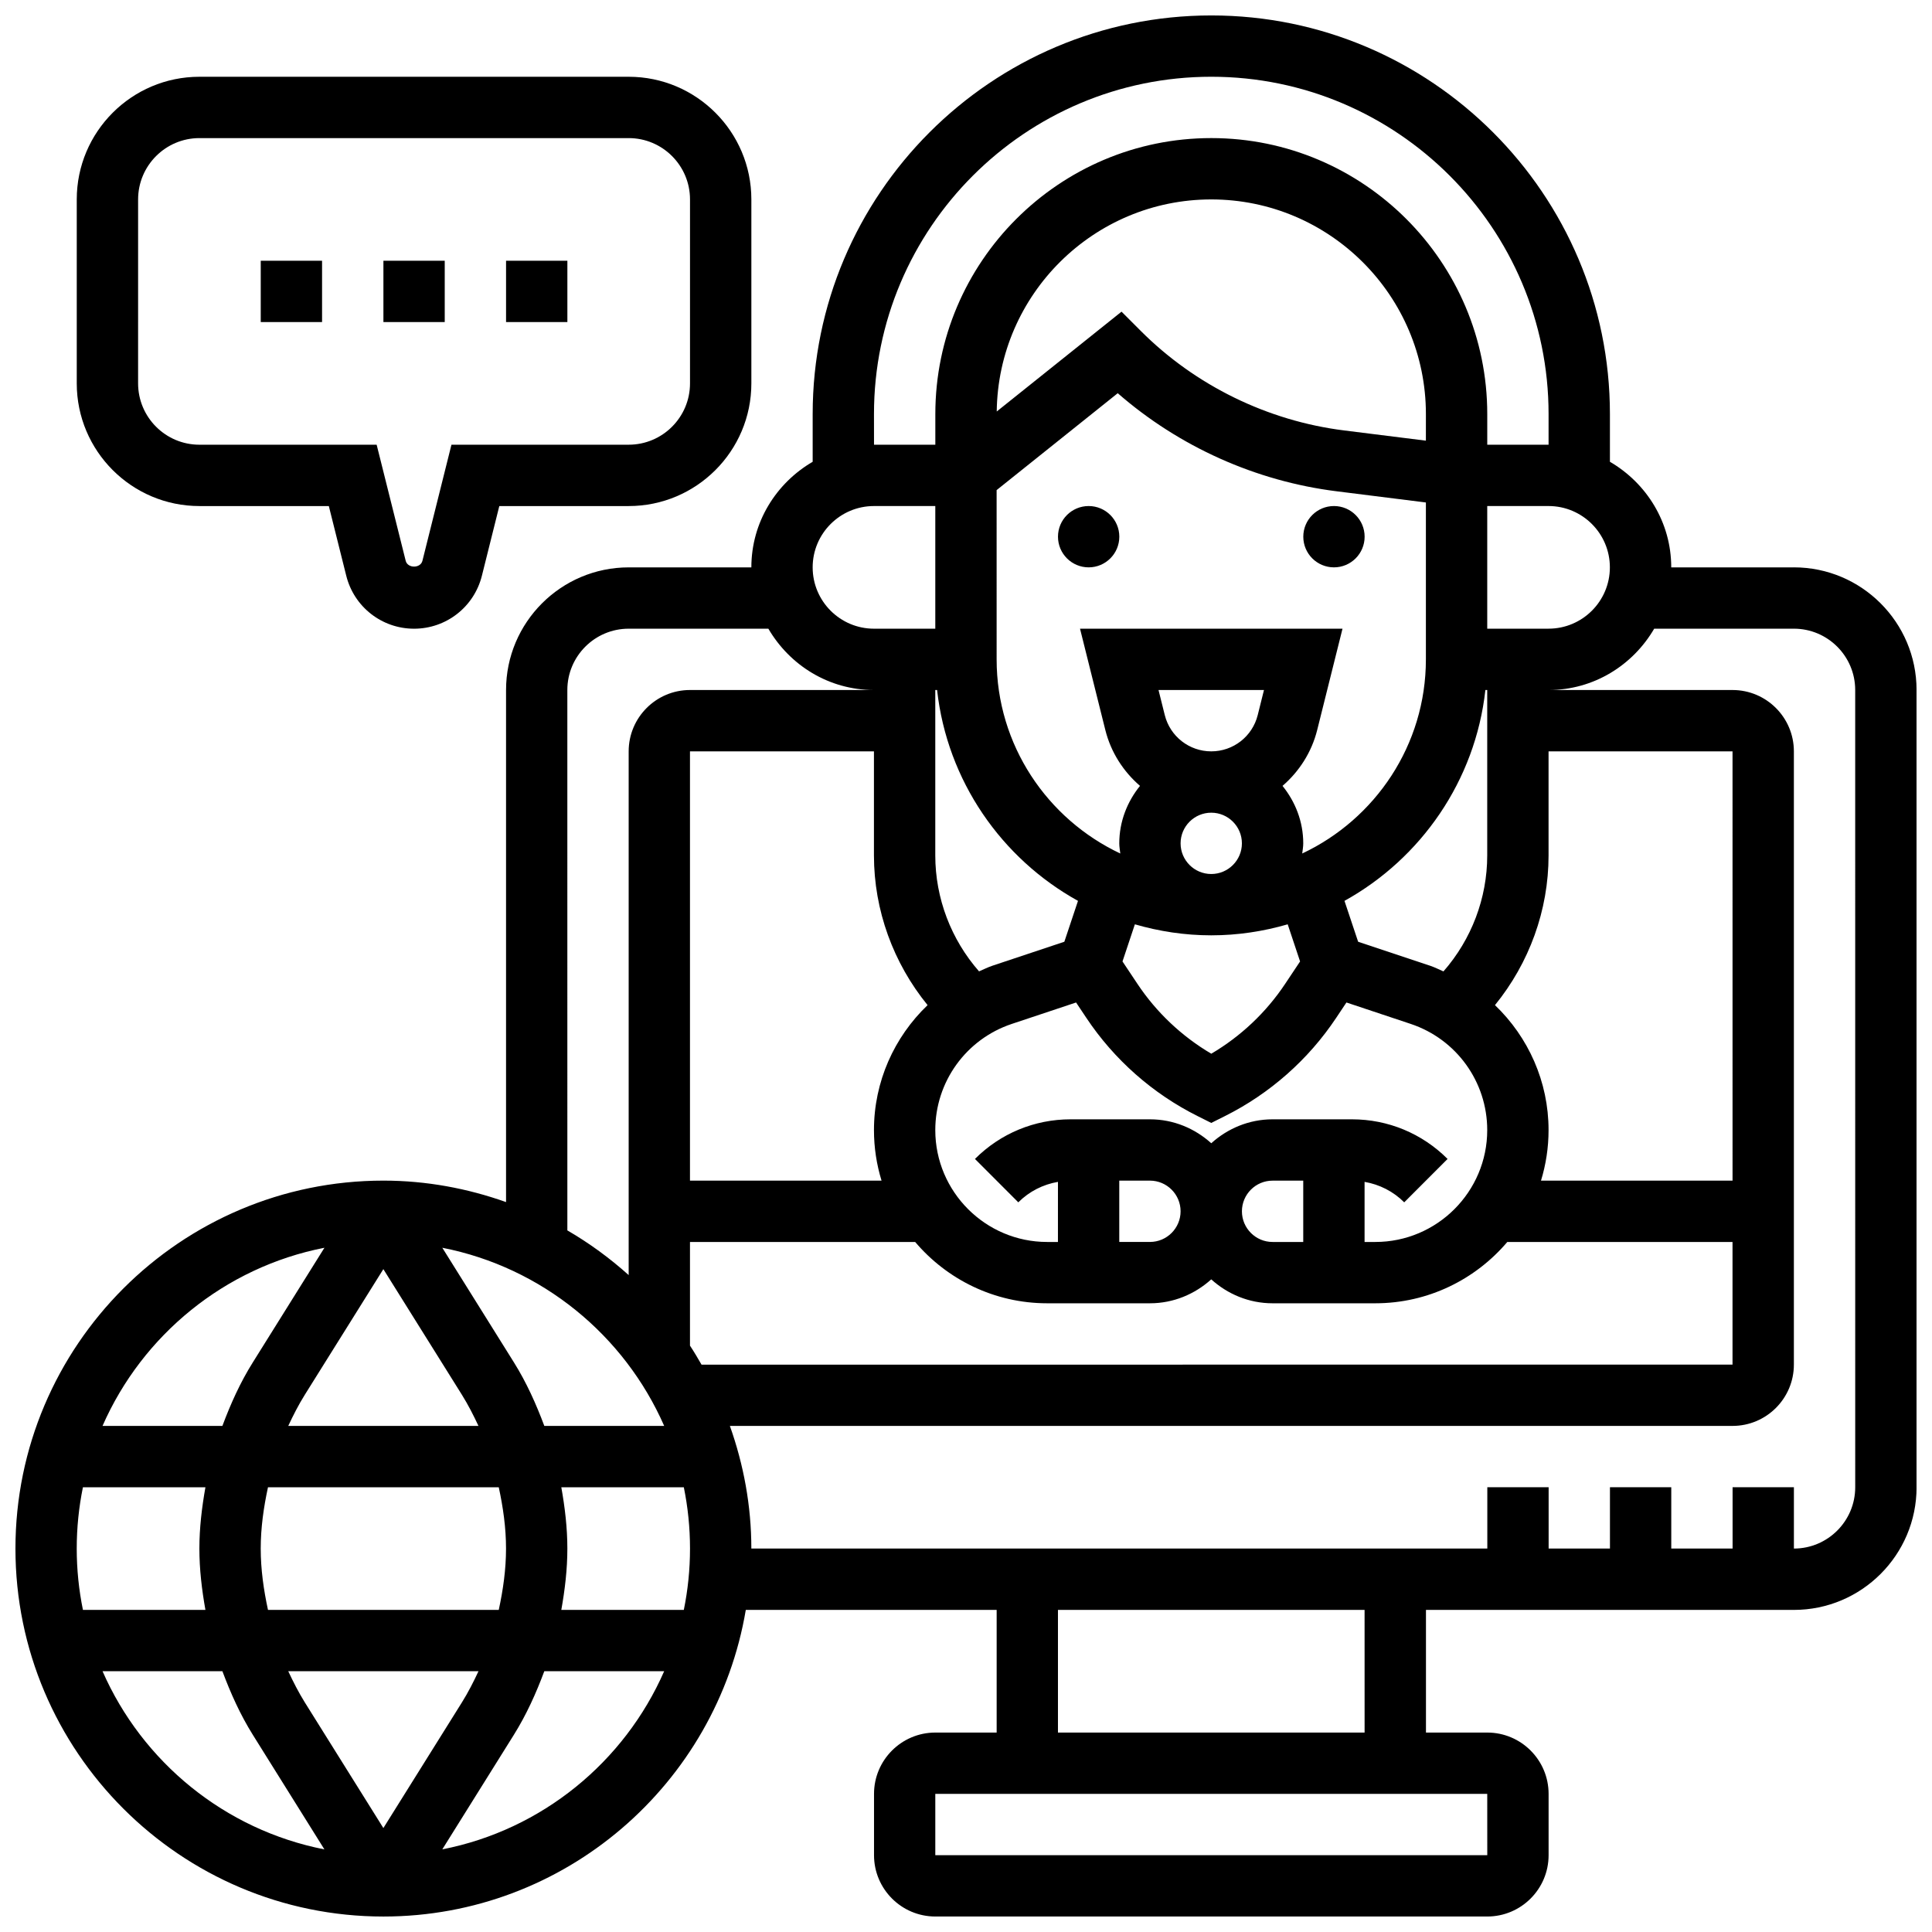<?xml version="1.0" encoding="UTF-8"?>
<!-- Uploaded to: ICON Repo, www.svgrepo.com, Generator: ICON Repo Mixer Tools -->
<svg width="800px" height="800px" version="1.1" viewBox="144 144 512 512" xmlns="http://www.w3.org/2000/svg">
 <defs>
  <clipPath id="a">
   <path d="m148.09 148.09h503.81v503.81h-503.81z"/>
  </clipPath>
 </defs>
 <path d="m440.63 286.23c0 4.488-3.641 8.125-8.125 8.125-4.488 0-8.129-3.637-8.129-8.125s3.641-8.125 8.129-8.125c4.484 0 8.125 3.637 8.125 8.125"/>
 <path d="m505.64 286.23c0 4.488-3.641 8.125-8.125 8.125-4.488 0-8.129-3.637-8.129-8.125s3.641-8.125 8.129-8.125c4.484 0 8.125 3.637 8.125 8.125"/>
 <g clip-path="url(#a)">
  <path d="m619.4 294.36h-32.504c0-11.977-6.582-22.348-16.25-27.984v-12.645c0-58.246-47.391-105.64-105.64-105.64-58.25 0-105.64 47.391-105.64 105.64v12.645c-9.668 5.641-16.25 16.008-16.25 27.984h-32.504c-17.926 0-32.504 14.578-32.504 32.504v135.7c-10.184-3.617-21.094-5.688-32.504-5.688-53.77 0-97.512 43.742-97.512 97.512s43.742 97.512 97.512 97.512c48.219 0 88.273-35.219 96.039-81.258h66.48v32.504h-16.25c-8.965 0-16.25 7.289-16.25 16.25v16.25c0 8.965 7.289 16.25 16.25 16.25h146.27c8.965 0 16.25-7.289 16.25-16.25v-16.25c0-8.965-7.289-16.25-16.25-16.25h-16.25v-32.504h97.512c17.926 0 32.504-14.578 32.504-32.504l-0.004-211.28c0-17.926-14.578-32.504-32.504-32.504zm-292.54 260.03c0 5.566-0.57 11.004-1.641 16.25h-32.465c0.953-5.352 1.602-10.754 1.602-16.25 0-5.492-0.648-10.898-1.602-16.25h32.465c1.074 5.25 1.641 10.684 1.641 16.25zm-111.84 16.254c-1.152-5.324-1.926-10.742-1.926-16.254 0-5.508 0.773-10.93 1.926-16.25h61.156c1.152 5.32 1.926 10.742 1.926 16.25s-0.773 10.93-1.926 16.25zm55.785 16.25c-1.316 2.812-2.723 5.59-4.379 8.238l-20.828 33.32-20.828-33.316c-1.648-2.652-3.062-5.43-4.379-8.242zm-106.47-32.504c0-5.566 0.57-11.004 1.641-16.25h32.465c-0.949 5.356-1.602 10.758-1.602 16.25s0.648 10.898 1.602 16.25l-32.461 0.004c-1.074-5.25-1.645-10.688-1.645-16.254zm357.54-293.61-21.664-2.707c-20.273-2.535-39.402-11.887-53.852-26.336l-5.141-5.144-33.074 26.457c0.375-31.047 25.719-56.199 56.852-56.199 31.359 0 56.883 25.516 56.883 56.883zm-113.76 13.105 32.098-25.68c16.227 14.156 36.559 23.305 57.988 25.988l23.676 2.969v41.578c0 22.738-13.449 42.352-32.773 51.445 0.102-0.895 0.27-1.77 0.27-2.688 0-5.785-2.113-11.043-5.492-15.227 4.387-3.793 7.703-8.867 9.191-14.82l6.703-26.836h-69.559l6.703 26.832c1.488 5.957 4.801 11.027 9.191 14.82-3.379 4.188-5.492 9.445-5.492 15.23 0 0.918 0.172 1.797 0.27 2.691-19.324-9.098-32.773-28.711-32.773-51.449zm81.258 199.25h-8.125c-4.484 0-8.125-3.648-8.125-8.125 0-4.477 3.641-8.125 8.125-8.125h8.125zm16.254-15.926c3.957 0.684 7.606 2.519 10.508 5.422l11.488-11.5c-6.777-6.769-15.781-10.5-25.359-10.5h-21.016c-6.266 0-11.93 2.445-16.25 6.34-4.324-3.902-9.988-6.34-16.25-6.34h-21.016c-9.582 0-18.586 3.731-25.359 10.5l11.488 11.5c2.902-2.902 6.551-4.738 10.508-5.422l-0.004 15.926h-2.852c-16.348 0-29.652-13.305-29.652-29.652 0-12.781 8.148-24.086 20.273-28.133l17.039-5.68 2.731 4.094c7.371 11.059 17.559 20.055 29.457 26.004l3.637 1.82 3.633-1.82c11.895-5.949 22.086-14.945 29.457-26.004l2.731-4.094 17.039 5.68c12.121 4.047 20.273 15.352 20.273 28.133 0 16.348-13.305 29.652-29.652 29.652h-2.852zm-65.008-0.328h8.125c4.484 0 8.125 3.648 8.125 8.125 0 4.477-3.641 8.125-8.125 8.125h-8.125zm16.25-89.383c0-4.477 3.641-8.125 8.125-8.125s8.125 3.648 8.125 8.125c0 4.477-3.641 8.125-8.125 8.125s-8.125-3.648-8.125-8.125zm-4.191-33.992-1.656-6.641h27.945l-1.656 6.641c-1.418 5.664-6.481 9.613-12.312 9.613-5.836 0-10.898-3.949-12.32-9.613zm12.32 58.367c7.035 0 13.812-1.055 20.258-2.918l3.281 9.84-3.965 5.949c-5.039 7.566-11.75 13.895-19.566 18.504-7.816-4.606-14.527-10.938-19.566-18.504l-3.965-5.949 3.281-9.84c6.426 1.863 13.203 2.918 20.242 2.918zm61.535 9.559c-1.18-0.504-2.309-1.09-3.543-1.504l-19.07-6.356-3.617-10.832c20.273-11.23 34.664-31.805 37.34-55.875h0.488v43.84c0 11.344-4.188 22.273-11.598 30.727zm-96.852-18.691-3.617 10.832-19.07 6.356c-1.234 0.414-2.356 0.992-3.535 1.496-7.41-8.445-11.598-19.375-11.598-30.719v-43.84h0.48c2.676 24.07 17.066 44.645 37.34 55.875zm-39.859 27.629c-8.848 8.469-14.211 20.281-14.211 33.113 0 4.664 0.707 9.156 2.008 13.398h-50.766v-113.76h48.754v27.586c0.004 14.539 5.141 28.523 14.215 39.664zm-69.801 111.52h-31.766c-2.18-5.828-4.731-11.523-8.062-16.852l-18.973-30.367c26.41 5.176 48.254 23.168 58.801 47.219zm-53.598-8.238c1.656 2.656 3.062 5.43 4.379 8.238h-50.414c1.316-2.812 2.723-5.59 4.379-8.238l20.828-33.316zm60.43-13.043v-27.473h59.676c8.426 9.922 20.973 16.25 34.98 16.25h27.234c6.266 0 11.93-2.445 16.25-6.34 4.324 3.902 9.988 6.34 16.25 6.34h27.23c14.008 0 26.555-6.332 34.98-16.25h59.684v32.504l-273.22 0.008c-0.984-1.699-1.977-3.406-3.066-5.039zm276.29-43.727h-50.762c1.297-4.242 2.004-8.734 2.004-13.398 0-12.832-5.363-24.645-14.203-33.113 9.07-11.141 14.203-25.133 14.203-39.664v-27.586h48.754zm-65.008-146.27v-32.504h16.25c8.965 0 16.25 7.289 16.25 16.25 0 8.965-7.289 16.25-16.25 16.25zm-162.52-56.883c0-49.285 40.102-89.387 89.387-89.387 49.285 0 89.387 40.102 89.387 89.387v8.125h-16.25v-8.125c0-40.32-32.805-73.133-73.133-73.133s-73.133 32.812-73.133 73.133v8.125h-16.25zm0 24.379h16.25v32.504h-16.25c-8.965 0-16.25-7.289-16.25-16.25-0.004-8.965 7.285-16.254 16.25-16.254zm-81.262 48.754c0-8.965 7.289-16.25 16.25-16.25h37.023c5.641 9.668 16.008 16.25 27.984 16.25h-48.754c-8.965 0-16.25 7.289-16.25 16.25v138.8c-4.988-4.477-10.418-8.461-16.25-11.84zm-64.371 147.81-18.973 30.367c-3.344 5.324-5.894 11.02-8.07 16.844h-31.766c10.547-24.051 32.391-42.043 58.809-47.211zm-58.809 112.22h31.766c2.18 5.828 4.731 11.523 8.062 16.852l18.973 30.367c-26.41-5.176-48.254-23.164-58.801-47.219zm90.043 47.211 18.973-30.367c3.332-5.332 5.891-11.027 8.062-16.852h31.766c-10.539 24.062-32.383 42.051-58.801 47.219zm276.93 1.547h-146.28v-16.25h146.27zm-32.512-32.504h-81.262v-32.504h81.258zm130.02-65.008c0 8.965-7.289 16.25-16.25 16.25v-16.25h-16.25v16.25h-16.25v-16.25h-16.25v16.25h-16.25v-16.25h-16.25v16.25h-195.04c0-11.41-2.07-22.32-5.688-32.504h265.72c8.965 0 16.25-7.289 16.25-16.25v-162.52c0-8.965-7.289-16.25-16.25-16.25h-48.754c11.977 0 22.348-6.582 27.984-16.25l37.02-0.004c8.965 0 16.25 7.289 16.25 16.25z"/>
 </g>
 <path d="m213.1 213.1h16.25v16.25h-16.25z"/>
 <path d="m245.61 213.1h16.25v16.25h-16.25z"/>
 <path d="m278.11 213.1h16.25v16.25h-16.25z"/>
 <path d="m196.85 278.11h34.293l4.617 18.461c2.062 8.273 9.457 14.043 17.973 14.043s15.91-5.769 17.977-14.043l4.613-18.461h34.293c17.926 0 32.504-14.578 32.504-32.504v-48.758c0-17.926-14.578-32.504-32.504-32.504h-113.77c-17.926 0-32.504 14.578-32.504 32.504v48.754c0 17.93 14.578 32.508 32.504 32.508zm-16.25-81.262c0-8.965 7.289-16.25 16.25-16.25h113.76c8.965 0 16.25 7.289 16.25 16.25v48.754c0 8.965-7.289 16.25-16.25 16.25h-46.969l-7.695 30.773c-0.512 2.039-3.918 2.039-4.43 0l-7.699-30.77h-46.969c-8.965 0-16.25-7.289-16.25-16.25z"/>
</svg>